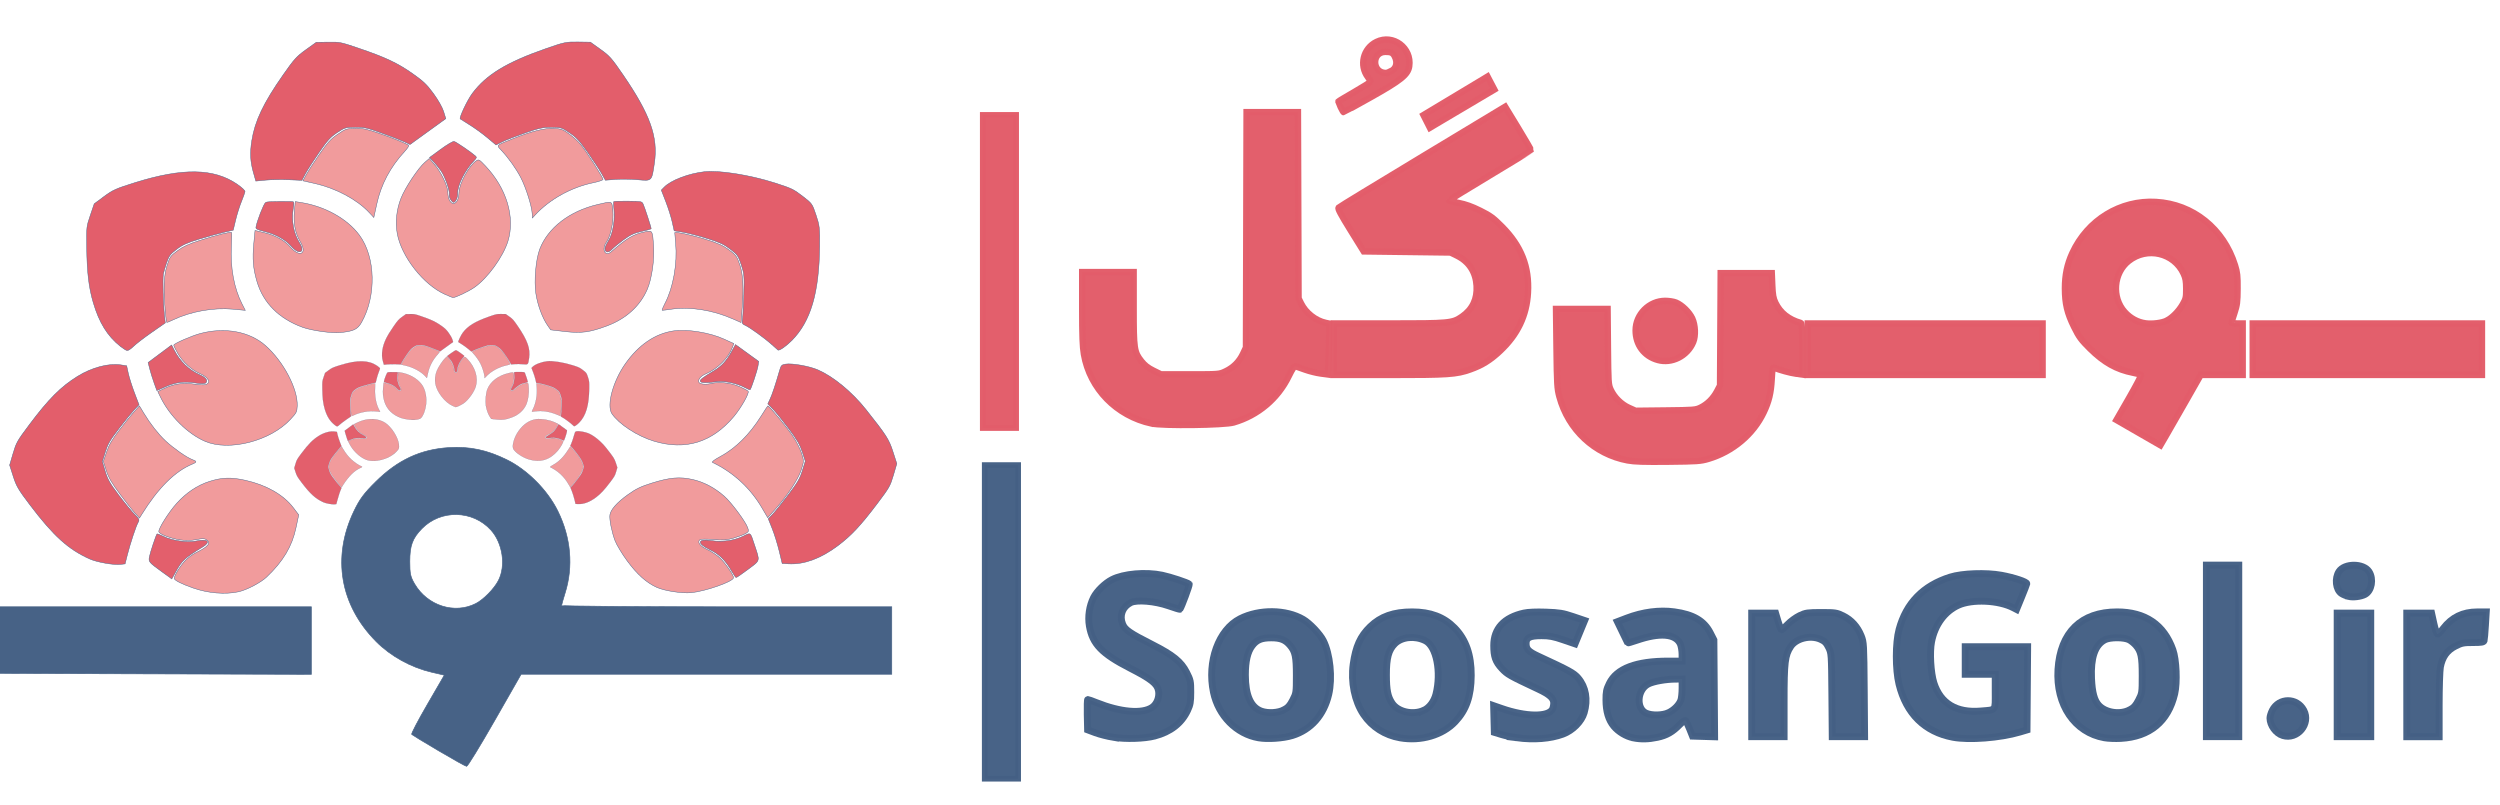 <?xml version="1.0" encoding="UTF-8" standalone="no"?>
<svg
   width="124.453mm"
   height="40.088mm"
   viewBox="0 0 124.453 40.088"
   version="1.1"
   id="svg1"
   sodipodi:docname="logo-__Black122derz.svg"
   inkscape:export-filename="logo-__Black1.png"
   inkscape:export-xdpi="96"
   inkscape:export-ydpi="96"
   inkscape:version="1.3 (0e150ed6c4, 2023-07-21)"
   xmlns:inkscape="http://www.inkscape.org/namespaces/inkscape"
   xmlns:sodipodi="http://sodipodi.sourceforge.net/DTD/sodipodi-0.dtd"
   xmlns="http://www.w3.org/2000/svg"
   xmlns:svg="http://www.w3.org/2000/svg">
  <sodipodi:namedview
     id="namedview1"
     pagecolor="#ffffff"
     bordercolor="#446084"
     borderopacity="0.25"
     inkscape:showpageshadow="2"
     inkscape:pageopacity="0.0"
     inkscape:pagecheckerboard="0"
     inkscape:deskcolor="#d1d1d1"
     inkscape:document-units="mm"
     inkscape:zoom="1.3535096"
     inkscape:cx="161.43218"
     inkscape:cy="83.117253"
     inkscape:window-width="1920"
     inkscape:window-height="1009"
     inkscape:window-x="-8"
     inkscape:window-y="-8"
     inkscape:window-maximized="1"
     inkscape:current-layer="layer1" />
  <defs
     id="defs1">
    <clipPath
       id="1">
      <path
         clip-rule="evenodd"
         d="M 0,288 V 0 h 288 v 288 z"
         id="path1" />
    </clipPath>
  </defs>
  <g
     id="layer1"
     transform="translate(-99.982,-100.461)">
    <g
       id="g144"
       transform="matrix(0.353,0.006,0.006,-0.353,86.745,152.186)">
      <g
         id="g143"
         transform="translate(-46.836,26.844)">
        <g
           clip-path="url(#1)"
           id="g142"
           transform="translate(7.085,-91.395)">
          <path
             style="opacity:0.99;fill:#e35d6a;fill-opacity:1;fill-rule:evenodd;stroke:#446084;stroke-width:0.063"
             d="m 184.387,164.943 c -1.005,0.885 -3.2,2.412 -3.835,2.67 -0.393,0.159 -0.441,0.273 -0.36,0.854 0.052,0.369 0.111,1.941 0.131,3.495 0.033,2.553 -0.009,2.954 -0.441,4.173 -0.443,1.25 -0.559,1.409 -1.579,2.16 -0.924,0.68 -1.452,0.914 -3.286,1.455 -1.201,0.354 -2.744,0.724 -3.428,0.823 l -1.243,0.178 -0.299,1.249 c -0.164,0.687 -0.594,1.971 -0.955,2.854 l -0.656,1.605 0.407,0.429 c 0.933,0.985 3.401,1.978 5.639,2.268 2.053,0.266 6.424,-0.355 9.928,-1.409 2.383,-0.718 2.667,-0.847 3.95,-1.802 1.379,-1.027 1.384,-1.033 1.95,-2.628 0.524,-1.478 0.568,-1.815 0.583,-4.463 0.036,-6.494 -1.077,-10.52 -3.659,-13.242 -0.776,-0.818 -1.737,-1.519 -1.957,-1.429 -0.026,0.011 -0.427,0.353 -0.889,0.76 z"
             id="path147" />
          <path
             style="opacity:0.99;fill:#e35d6a;fill-opacity:1;fill-rule:evenodd;stroke:#446084;stroke-width:0.063"
             d="m 159.939,188.718 c -0.324,0.549 -1.221,1.863 -1.994,2.921 -1.144,1.566 -1.62,2.062 -2.563,2.667 -1.148,0.738 -1.17,0.744 -2.553,0.742 -1.176,-0.001 -1.763,-0.136 -3.738,-0.859 -1.289,-0.472 -2.731,-1.061 -3.204,-1.31 l -0.861,-0.452 -1.255,1.016 c -0.69,0.559 -1.83,1.354 -2.533,1.768 -0.703,0.414 -1.298,0.776 -1.323,0.804 -0.161,0.19 0.969,2.676 1.641,3.612 1.929,2.683 4.759,4.473 10.293,6.509 2.559,0.941 2.847,1.006 4.488,1.007 l 1.754,0.002 1.438,-0.994 c 1.305,-0.902 1.607,-1.232 3.273,-3.58 3.886,-5.477 5.076,-8.653 4.604,-12.287 -0.342,-2.633 -0.279,-2.568 -2.331,-2.419 -0.951,0.069 -2.364,0.064 -3.138,-0.01 l -1.409,-0.136 z"
             id="path148" />
          <path
             style="opacity:0.99;fill:#e35d6a;fill-opacity:1;fill-rule:evenodd;stroke:#446084;stroke-width:0.063"
             d="m 110.872,188.006 c -0.45,1.492 -0.53,2.726 -0.29,4.439 0.39,2.782 1.558,5.344 4.262,9.349 1.538,2.278 1.848,2.632 3.148,3.601 l 1.443,1.075 1.683,0.052 c 1.656,0.051 1.724,0.038 4.273,-0.776 3.77,-1.205 5.56,-2.009 7.674,-3.444 1.578,-1.072 2.055,-1.511 3.022,-2.785 0.675,-0.89 1.282,-1.922 1.473,-2.505 l 0.325,-0.992 -2.491,-1.867 -2.491,-1.867 -0.792,0.358 c -0.436,0.197 -1.864,0.721 -3.175,1.164 -2.231,0.756 -2.473,0.805 -3.811,0.776 -1.346,-0.029 -1.494,-0.076 -2.544,-0.806 -0.933,-0.649 -1.344,-1.119 -2.519,-2.881 -0.772,-1.158 -1.61,-2.515 -1.861,-3.014 l -0.458,-0.908 -1.855,0.051 c -1.02,0.028 -2.482,-0.02 -3.247,-0.107 l -1.392,-0.159 z"
             id="path149" />
          <path
             style="opacity:0.99;fill:#e35d6a;fill-opacity:1;fill-rule:evenodd;stroke:#446084;stroke-width:0.063"
             d="m 92.524,163.154 c -1.832,1.417 -3.018,3.264 -3.901,6.075 -0.672,2.138 -0.954,4.224 -1.06,7.831 -0.083,2.845 -0.08,2.877 0.437,4.488 l 0.521,1.623 1.361,1.048 c 1.216,0.937 1.679,1.153 4.362,2.042 6.655,2.205 11.037,2.213 14.357,0.026 0.689,-0.454 1.172,-0.891 1.15,-1.043 -0.02,-0.143 -0.238,-0.781 -0.483,-1.417 -0.246,-0.636 -0.591,-1.806 -0.767,-2.6 l -0.32,-1.444 -1.297,-0.318 c -0.713,-0.175 -2.27,-0.63 -3.459,-1.011 -1.703,-0.545 -2.379,-0.866 -3.182,-1.507 -0.904,-0.722 -1.061,-0.941 -1.38,-1.933 -0.198,-0.615 -0.391,-1.333 -0.427,-1.595 -0.094,-0.672 0.057,-4.277 0.239,-5.689 l 0.152,-1.184 -1.898,-1.368 c -1.044,-0.753 -2.18,-1.658 -2.525,-2.012 -0.345,-0.354 -0.745,-0.628 -0.89,-0.608 -0.145,0.019 -0.59,0.288 -0.989,0.597 z"
             id="path150" />
          <path
             style="opacity:0.99;fill:#e35d6a;fill-opacity:1;fill-rule:evenodd;stroke:#446084;stroke-width:0.063"
             d="m 88.753,133.078 c -3.046,1.299 -5.164,3.147 -8.563,7.473 -1.669,2.124 -1.969,2.616 -2.436,3.997 l -0.533,1.574 0.454,1.647 c 0.427,1.546 0.561,1.795 2.204,4.068 2.684,3.714 4.371,5.465 6.723,6.978 1.978,1.273 4.368,1.946 6.065,1.708 l 0.816,-0.114 0.252,-1.072 c 0.138,-0.59 0.551,-1.818 0.916,-2.73 l 0.665,-1.658 -0.626,-0.683 c -0.344,-0.376 -1.298,-1.587 -2.119,-2.691 -1.273,-1.712 -1.551,-2.208 -1.89,-3.366 l -0.398,-1.358 0.429,-1.367 c 0.354,-1.129 0.699,-1.711 1.978,-3.343 0.852,-1.087 1.877,-2.289 2.279,-2.673 0.66,-0.63 0.708,-0.737 0.502,-1.112 -0.292,-0.531 -1.066,-3.008 -1.444,-4.625 l -0.293,-1.252 -0.665,-0.088 c -0.926,-0.123 -3.302,0.255 -4.313,0.686 z"
             id="path151" />
          <path
             style="opacity:0.99;fill:#e35d6a;fill-opacity:1;fill-rule:evenodd;stroke:#446084;stroke-width:0.063"
             d="m 185.924,135.846 c -0.247,0.955 -0.712,2.364 -1.033,3.132 l -0.584,1.396 0.629,0.686 c 0.346,0.377 1.313,1.622 2.15,2.767 1.283,1.756 1.581,2.289 1.91,3.417 l 0.389,1.337 -0.439,1.294 c -0.337,0.992 -0.797,1.754 -1.97,3.262 -0.842,1.082 -1.864,2.3 -2.271,2.705 l -0.74,0.737 0.314,0.7 c 0.291,0.651 0.74,2.08 1.262,4.025 0.197,0.733 0.275,0.819 0.843,0.922 0.888,0.161 3.349,-0.234 4.545,-0.729 2.21,-0.916 4.888,-3.048 6.886,-5.481 2.967,-3.615 3.308,-4.128 3.903,-5.867 l 0.578,-1.691 -0.451,-1.634 c -0.424,-1.538 -0.554,-1.775 -2.219,-4.057 -2.286,-3.133 -3.575,-4.559 -5.429,-6.004 -2.391,-1.864 -4.733,-2.772 -6.935,-2.688 l -0.889,0.034 z"
             id="path156" />
          <path
             style="opacity:0.99;fill:#e35d6a;fill-opacity:0.992;fill-rule:evenodd;stroke:#446084;stroke-width:0.063"
             d="m 179.3,132.859 c -0.917,1.543 -1.84,2.429 -3.142,3.013 -1.913,0.859 -1.811,1.571 0.184,1.291 1.503,-0.211 3.241,0.063 4.477,0.704 1.073,0.557 0.966,0.639 1.63,-1.265 0.801,-2.298 0.864,-2.054 -0.883,-3.409 -0.848,-0.658 -1.595,-1.189 -1.658,-1.18 -0.064,0.009 -0.337,0.389 -0.608,0.845 z"
             id="path157" />
          <path
             style="opacity:0.99;fill:#e35d6a;fill-opacity:0.992;fill-rule:evenodd;stroke:#446084;stroke-width:0.063"
             d="m 98.908,131.481 c -1.807,1.266 -1.875,1.343 -1.773,2.012 0.088,0.579 0.909,3.195 1.033,3.288 0.04,0.03 0.447,-0.121 0.904,-0.336 1.254,-0.589 3.415,-0.85 4.673,-0.564 1.566,0.357 2.065,-0.078 0.925,-0.804 -2.57,-1.638 -2.922,-1.975 -3.802,-3.637 l -0.514,-0.971 z"
             id="path161" />
          <path
             style="opacity:0.99;fill:#e35d6a;fill-opacity:0.992;fill-rule:evenodd;stroke:#446084;stroke-width:0.063"
             d="m 97.394,158.05 c -0.222,0.584 -0.514,1.469 -0.65,1.966 l -0.246,0.904 1.635,1.264 1.635,1.264 0.382,-0.717 c 0.832,-1.561 2.127,-2.772 3.642,-3.404 0.879,-0.367 1.235,-0.826 0.887,-1.144 -0.15,-0.137 -0.652,-0.147 -1.489,-0.029 -1.592,0.223 -2.78,0.046 -4.242,-0.632 l -1.151,-0.534 z"
             id="path162" />
          <path
             style="opacity:0.99;fill:#e35d6a;fill-opacity:0.992;fill-rule:evenodd;stroke:#446084;stroke-width:0.063"
             d="m 116.393,177.663 c -0.836,0.924 -2.188,1.641 -3.774,2.002 -1.057,0.24 -1.276,0.345 -1.242,0.594 0.12,0.855 1.051,3.362 1.301,3.501 0.246,0.137 0.818,0.17 3.556,0.203 0.489,0.006 0.492,-0.002 0.354,-0.999 -0.239,-1.731 0.113,-3.485 0.961,-4.787 0.905,-1.39 3.8e-4,-1.792 -1.156,-0.514 z"
             id="path163" />
          <path
             style="opacity:0.99;fill:#e35d6a;fill-opacity:0.992;fill-rule:evenodd;stroke:#446084;stroke-width:0.063"
             d="m 138.754,184.614 c -0.135,0.199 -0.224,0.513 -0.198,0.699 0.079,0.567 -0.648,2.542 -1.226,3.331 -0.301,0.41 -0.794,0.996 -1.096,1.301 l -0.55,0.556 1.559,1.183 c 0.857,0.65 1.69,1.164 1.85,1.142 0.255,-0.036 2.476,-1.494 3.076,-2.02 0.184,-0.161 0.15,-0.271 -0.202,-0.645 -1.264,-1.346 -2.289,-3.496 -2.234,-4.684 0.027,-0.591 -0.302,-1.283 -0.591,-1.243 -0.078,0.011 -0.252,0.183 -0.387,0.381 z"
             id="path164" />
          <path
             style="opacity:0.99;fill:#e35d6a;fill-opacity:0.992;fill-rule:evenodd;stroke:#446084;stroke-width:0.063"
             d="m 160.654,177.91 c -0.069,0.297 -0.003,0.469 0.578,1.526 0.484,0.881 0.756,2.839 0.578,4.16 -0.079,0.586 -0.1,1.098 -0.047,1.138 0.053,0.04 0.961,0.079 2.017,0.086 1.839,0.013 1.929,-0.002 2.116,-0.343 0.194,-0.355 1.227,-3.347 1.207,-3.493 -0.006,-0.042 -0.613,-0.221 -1.35,-0.397 -1.054,-0.252 -1.595,-0.516 -2.544,-1.243 -0.663,-0.508 -1.377,-1.117 -1.587,-1.355 -0.421,-0.476 -0.867,-0.513 -0.967,-0.079 z"
             id="path165" />
          <path
             style="opacity:0.99;fill:#e35d6a;fill-opacity:0.992;fill-rule:evenodd;stroke:#446084;stroke-width:0.063"
             d="m 174.397,159.6 c -0.092,0.208 0.321,0.537 1.924,1.534 1.034,0.643 1.724,1.419 2.407,2.711 l 0.537,1.014 1.658,-1.16 1.658,-1.16 -0.093,-0.665 c -0.086,-0.615 -0.914,-3.246 -1.055,-3.352 -0.034,-0.026 -0.378,0.114 -0.763,0.311 -1.167,0.595 -2.908,0.912 -4.049,0.738 -1.449,-0.221 -2.116,-0.212 -2.222,0.03 z"
             id="path166" />
          <path
             style="opacity:0.99;fill:#f19a9b;fill-opacity:1;fill-rule:evenodd;stroke:#446084;stroke-width:0.063"
             d="m 118.191,166.26 c -3.345,1.157 -5.586,3.322 -6.53,6.309 -0.582,1.842 -0.721,3.2 -0.55,5.383 l 0.144,1.841 1.286,-0.282 c 1.588,-0.348 2.943,-1.068 3.77,-2.005 0.806,-0.913 1.679,-1.114 1.778,-0.41 0.037,0.266 -0.149,0.787 -0.448,1.256 -0.698,1.092 -1.01,2.585 -0.885,4.236 l 0.104,1.372 0.799,-0.112 c 3.399,-0.477 6.592,-2.194 8.336,-4.483 2.323,-3.049 2.545,-8.499 0.499,-12.267 -0.545,-1.003 -1.092,-1.277 -2.988,-1.495 -1.198,-0.137 -4.027,0.213 -5.313,0.657 z"
             id="path167" />
          <path
             style="opacity:0.99;fill:#f19a9b;fill-opacity:1;fill-rule:evenodd;stroke:#446084;stroke-width:0.063"
             d="m 138.213,171.231 c -3.074,1.307 -6.246,5.199 -6.9,8.465 -0.317,1.585 -0.164,3.339 0.434,4.966 0.549,1.495 2.349,4.31 3.295,5.154 l 0.607,0.541 0.752,-0.832 c 0.931,-1.03 1.915,-2.998 1.946,-3.889 0.071,-2.068 1.564,-2.084 1.57,-0.017 0.004,1.269 1.351,3.842 2.375,4.537 0.332,0.225 0.416,0.179 1.287,-0.709 3.041,-3.101 4.335,-7.159 3.362,-10.543 -0.635,-2.207 -2.775,-5.272 -4.606,-6.595 -0.845,-0.611 -2.76,-1.556 -3.036,-1.499 -0.098,0.021 -0.586,0.21 -1.085,0.423 z"
             id="path168" />
          <path
             style="opacity:0.99;fill:#f19a9b;fill-opacity:1;fill-rule:evenodd;stroke:#446084;stroke-width:0.063"
             d="m 152.7,167.156 c -0.737,1.029 -1.419,2.801 -1.698,4.414 -0.305,1.759 -0.089,4.833 0.441,6.282 1.11,3.034 4.12,5.432 8.074,6.429 2.078,0.524 1.961,0.567 2.13,-0.774 0.181,-1.443 -0.207,-3.597 -0.809,-4.489 -0.719,-1.065 -0.169,-2.146 0.695,-1.368 2.196,1.975 3.075,2.516 4.672,2.878 1.087,0.246 1.079,0.259 1.278,-1.901 0.178,-1.937 -0.174,-4.703 -0.788,-6.191 -0.977,-2.367 -2.889,-4.173 -5.528,-5.223 -2.442,-0.972 -3.641,-1.158 -5.961,-0.925 l -2.028,0.204 z"
             id="path169" />
          <path
             style="opacity:0.99;fill:#f19a9b;fill-opacity:1;fill-rule:evenodd;stroke:#446084;stroke-width:0.063"
             d="m 168.012,151.045 c -2.357,0.666 -4.968,2.305 -5.998,3.764 -0.803,1.137 0.06,4.579 1.779,7.097 1.843,2.698 4.115,4.3 6.715,4.734 1.881,0.314 5.101,-0.152 7.11,-1.028 l 1.407,-0.614 -0.184,-0.531 c -0.515,-1.485 -2.029,-3.054 -3.655,-3.788 -0.747,-0.337 -1.16,-0.84 -0.996,-1.213 0.125,-0.283 0.976,-0.356 1.76,-0.151 1.111,0.291 2.733,0.14 3.979,-0.373 0.604,-0.248 1.159,-0.533 1.235,-0.633 0.191,-0.253 -0.972,-2.387 -1.965,-3.609 -3.005,-3.696 -6.733,-4.914 -11.186,-3.655 z"
             id="path170" />
          <path
             style="opacity:0.99;fill:#f19a9b;fill-opacity:1;fill-rule:evenodd;stroke:#446084;stroke-width:0.063"
             d="m 168.762,130.437 c -1.483,0.642 -2.805,1.782 -4.227,3.643 -0.759,0.994 -1.564,2.284 -1.795,2.875 -0.48,1.229 -0.856,2.989 -0.77,3.601 0.104,0.744 0.982,1.766 2.461,2.866 1.154,0.859 1.839,1.205 3.391,1.716 2.522,0.83 3.891,0.974 5.695,0.602 1.607,-0.332 3.15,-1.113 4.542,-2.298 1.006,-0.857 3.064,-3.532 3.37,-4.382 0.179,-0.497 0.162,-0.544 -0.294,-0.824 -0.266,-0.163 -1.021,-0.463 -1.677,-0.667 -0.956,-0.297 -1.52,-0.346 -2.844,-0.247 -0.908,0.068 -1.754,0.047 -1.879,-0.048 -0.437,-0.33 -9.5e-4,-0.914 1.023,-1.371 0.533,-0.237 1.312,-0.725 1.732,-1.083 0.777,-0.663 2.102,-2.506 2.053,-2.856 -0.075,-0.538 -3.953,-1.971 -5.934,-2.192 -1.287,-0.144 -3.764,0.196 -4.848,0.665 z"
             id="path171" />
          <path
             style="opacity:0.99;fill:#f19a9b;fill-opacity:1;fill-rule:evenodd;stroke:#446084;stroke-width:0.063"
             d="m 103.416,129.23 c -1.614,0.536 -2.649,1.028 -2.709,1.288 -0.075,0.325 0.777,1.782 1.504,2.57 0.354,0.384 1.011,0.888 1.461,1.12 1.762,0.909 2.141,1.382 1.491,1.857 -0.27,0.197 -0.561,0.199 -1.415,0.01 -0.689,-0.153 -1.506,-0.184 -2.275,-0.086 -1.364,0.173 -2.979,0.755 -3.059,1.102 -0.094,0.406 1.363,2.808 2.466,4.065 1.334,1.52 2.876,2.586 4.562,3.153 1.768,0.595 3.021,0.655 5.042,0.241 2.98,-0.611 5.426,-1.955 6.839,-3.758 l 0.775,-0.989 -0.349,-1.792 c -0.519,-2.67 -1.717,-4.766 -4.026,-7.046 -0.808,-0.798 -2.776,-1.875 -3.925,-2.148 -1.857,-0.441 -4.281,-0.284 -6.381,0.413 z"
             id="path175" />
          <path
             style="opacity:0.99;fill:#f19a9b;fill-opacity:1;fill-rule:evenodd;stroke:#446084;stroke-width:0.063"
             d="m 104.712,149.95 c -2.471,1.018 -5.058,3.498 -6.386,6.123 l -0.395,0.78 0.943,0.466 c 1.344,0.665 2.651,0.876 4.161,0.671 0.706,-0.096 1.448,-0.114 1.649,-0.04 0.779,0.286 0.358,1.035 -0.869,1.543 -1.166,0.483 -2.422,1.583 -3.126,2.739 -0.35,0.575 -0.626,1.118 -0.614,1.208 0.032,0.225 2.496,1.351 3.717,1.698 3.445,0.98 6.932,0.397 9.202,-1.538 2.587,-2.205 4.691,-6.045 4.631,-8.454 -0.021,-0.829 -0.085,-0.961 -0.915,-1.89 -2.781,-3.112 -8.586,-4.711 -11.999,-3.305 z"
             id="path176" />
          <path
             style="opacity:0.99;fill:#f19a9b;fill-opacity:1;fill-rule:evenodd;stroke:#446084;stroke-width:0.063"
             d="m 98.804,168.114 c -0.333,3.289 -0.296,5.101 0.134,6.523 0.377,1.248 0.451,1.356 1.445,2.123 0.779,0.601 1.602,0.995 3.206,1.533 2.378,0.798 4.264,1.297 4.37,1.156 0.038,-0.05 0.039,-0.908 0.002,-1.906 -0.113,-3.045 0.475,-5.96 1.642,-8.144 l 0.475,-0.889 -1.721,0.134 c -2.742,0.213 -5.97,-0.417 -8.441,-1.648 -0.442,-0.22 -0.839,-0.395 -0.882,-0.389 -0.043,0.006 -0.147,0.685 -0.23,1.508 z"
             id="path177" />
          <path
             style="opacity:0.99;fill:#f19a9b;fill-opacity:1;fill-rule:evenodd;stroke:#446084;stroke-width:0.063"
             d="m 127.27,182.635 c -1.729,1.783 -4.75,3.324 -7.703,3.929 l -1.677,0.343 0.441,0.851 c 0.243,0.468 1.052,1.772 1.799,2.897 1.133,1.707 1.552,2.185 2.531,2.887 1.1,0.789 1.256,0.844 2.482,0.878 1.163,0.032 1.538,-0.038 3.39,-0.639 1.773,-0.575 3.315,-1.162 4.142,-1.576 0.134,-0.067 -0.051,-0.389 -0.543,-0.944 -1.966,-2.215 -3.217,-4.676 -3.769,-7.415 l -0.39,-1.935 z"
             id="path178" />
          <path
             style="opacity:0.99;fill:#f19a9b;fill-opacity:1;fill-rule:evenodd;stroke:#446084;stroke-width:0.063"
             d="m 150.288,182.85 c -0.073,1.062 -0.955,3.683 -1.701,5.053 -0.699,1.283 -1.806,2.773 -2.866,3.856 -0.64,0.654 -0.716,0.581 1.662,1.584 2.587,1.091 4.493,1.605 5.76,1.552 1.07,-0.044 1.246,-0.105 2.18,-0.753 0.559,-0.388 1.302,-1.045 1.651,-1.46 0.874,-1.039 3.25,-4.63 3.216,-4.86 -0.015,-0.103 -0.63,-0.322 -1.365,-0.487 -3.112,-0.698 -6.157,-2.463 -8.149,-4.725 l -0.344,-0.391 z"
             id="path179" />
          <path
             style="opacity:0.99;fill:#f19a9b;fill-opacity:1;fill-rule:evenodd;stroke:#446084;stroke-width:0.063"
             d="m 169.202,170.448 c 1.143,2.246 1.701,5.704 1.382,8.566 -0.087,0.784 -0.155,1.453 -0.151,1.486 0.025,0.175 2.65,-0.359 4.503,-0.916 1.678,-0.505 2.354,-0.801 3.202,-1.403 0.987,-0.701 1.113,-0.869 1.546,-2.064 0.497,-1.372 0.615,-3.302 0.406,-6.641 l -0.094,-1.497 -1.249,0.524 c -2.804,1.176 -6.017,1.62 -8.607,1.191 -0.638,-0.106 -1.215,-0.186 -1.283,-0.178 -0.067,0.008 0.088,0.428 0.344,0.932 z"
             id="path180" />
          <path
             style="opacity:0.99;fill:#f19a9b;fill-opacity:1;fill-rule:evenodd;stroke:#446084;stroke-width:0.063"
             d="m 183.396,141.888 c -1.687,2.778 -4.154,4.969 -7.098,6.304 -0.137,0.062 0.295,0.399 1.057,0.824 2.171,1.211 4.106,3.19 5.708,5.839 0.456,0.754 0.859,1.398 0.896,1.431 0.119,0.106 2.657,-2.841 3.589,-4.167 0.498,-0.709 1.077,-1.791 1.286,-2.405 0.373,-1.095 0.373,-1.141 0.004,-2.362 -0.407,-1.348 -1.93,-3.722 -3.684,-5.745 l -0.933,-1.076 z"
             id="path181" />
          <path
             style="opacity:0.99;fill:#f19a9b;fill-opacity:1;fill-rule:evenodd;stroke:#446084;stroke-width:0.063"
             d="m 95.033,139.623 c -0.341,0.357 -1.323,1.561 -2.183,2.675 -1.185,1.536 -1.667,2.334 -1.994,3.298 l -0.432,1.272 0.433,1.335 c 0.338,1.043 0.727,1.735 1.78,3.164 0.741,1.006 1.66,2.188 2.043,2.626 l 0.696,0.796 0.65,-1.036 c 0.931,-1.482 2.045,-2.856 3.097,-3.818 1.1,-1.005 3.057,-2.328 3.831,-2.589 0.685,-0.231 0.686,-0.358 0.006,-0.648 -2.384,-1.017 -4.76,-3.459 -6.979,-7.176 l -0.327,-0.548 z"
             id="path186" />
          <path
             style="opacity:0.99;fill:#e35d6a;fill-opacity:0.992;fill-rule:evenodd;stroke:#446084;stroke-width:0.023"
             d="m 156.377,153.239 c -0.366,0.322 -1.165,0.878 -1.396,0.972 -0.143,0.058 -0.161,0.1 -0.131,0.311 0.019,0.134 0.04,0.707 0.048,1.272 0.012,0.93 -0.003,1.075 -0.161,1.519 -0.161,0.455 -0.203,0.513 -0.575,0.786 -0.337,0.248 -0.529,0.333 -1.196,0.53 -0.437,0.129 -0.999,0.264 -1.248,0.299 l -0.453,0.065 -0.109,0.455 c -0.06,0.25 -0.216,0.718 -0.348,1.039 l -0.239,0.584 0.148,0.156 c 0.34,0.359 1.238,0.72 2.053,0.826 0.748,0.097 2.339,-0.129 3.615,-0.513 0.868,-0.261 0.971,-0.308 1.438,-0.656 0.502,-0.374 0.504,-0.376 0.71,-0.957 0.191,-0.538 0.207,-0.661 0.212,-1.625 0.013,-2.364 -0.392,-3.83 -1.332,-4.821 -0.282,-0.298 -0.632,-0.553 -0.712,-0.52 -0.01,0.003 -0.155,0.128 -0.324,0.277 z"
             id="path147-0" />
          <path
             style="opacity:0.99;fill:#e35d6a;fill-opacity:0.992;fill-rule:evenodd;stroke:#446084;stroke-width:0.023"
             d="m 147.477,161.894 c -0.118,0.2 -0.444,0.678 -0.726,1.063 -0.416,0.57 -0.59,0.751 -0.933,0.971 -0.418,0.269 -0.426,0.271 -0.929,0.27 -0.428,-4.4e-4 -0.642,-0.05 -1.361,-0.313 -0.469,-0.172 -0.994,-0.386 -1.167,-0.477 l -0.313,-0.165 -0.457,0.37 c -0.251,0.203 -0.666,0.493 -0.922,0.644 -0.256,0.151 -0.473,0.282 -0.482,0.293 -0.059,0.069 0.353,0.974 0.597,1.315 0.702,0.977 1.733,1.629 3.747,2.37 0.932,0.343 1.037,0.366 1.634,0.367 l 0.638,5.5e-4 0.524,-0.362 c 0.475,-0.328 0.585,-0.449 1.192,-1.303 1.415,-1.994 1.848,-3.15 1.676,-4.473 -0.124,-0.959 -0.102,-0.935 -0.849,-0.881 -0.346,0.025 -0.861,0.023 -1.143,-0.004 l -0.513,-0.05 z"
             id="path148-0" />
          <path
             style="opacity:0.99;fill:#e35d6a;fill-opacity:0.992;fill-rule:evenodd;stroke:#446084;stroke-width:0.023"
             d="m 129.613,161.635 c -0.164,0.543 -0.193,0.992 -0.106,1.616 0.142,1.013 0.567,1.946 1.552,3.404 0.56,0.829 0.673,0.958 1.146,1.311 l 0.525,0.391 0.613,0.019 c 0.603,0.018 0.627,0.014 1.556,-0.283 1.372,-0.439 2.024,-0.731 2.794,-1.254 0.575,-0.39 0.748,-0.55 1.1,-1.014 0.246,-0.324 0.467,-0.7 0.536,-0.912 l 0.118,-0.361 -0.907,-0.68 -0.907,-0.68 -0.288,0.13 c -0.159,0.072 -0.679,0.262 -1.156,0.424 -0.812,0.275 -0.9,0.293 -1.387,0.282 -0.49,-0.011 -0.544,-0.028 -0.926,-0.294 -0.34,-0.236 -0.489,-0.407 -0.917,-1.049 -0.281,-0.422 -0.586,-0.915 -0.678,-1.097 l -0.167,-0.331 -0.675,0.019 c -0.371,0.01 -0.903,-0.007 -1.182,-0.039 l -0.507,-0.058 z"
             id="path149-2" />
          <path
             style="opacity:0.99;fill:#e35d6a;fill-opacity:0.992;fill-rule:evenodd;stroke:#446084;stroke-width:0.023"
             d="m 122.933,152.587 c -0.667,0.516 -1.099,1.188 -1.42,2.212 -0.245,0.778 -0.347,1.538 -0.386,2.851 -0.03,1.036 -0.029,1.047 0.159,1.634 l 0.19,0.591 0.495,0.381 c 0.443,0.341 0.611,0.42 1.588,0.743 2.423,0.803 4.018,0.806 5.227,0.009 0.251,-0.165 0.427,-0.325 0.419,-0.38 -0.007,-0.052 -0.086,-0.284 -0.176,-0.516 -0.089,-0.231 -0.215,-0.657 -0.279,-0.947 l -0.117,-0.526 -0.472,-0.116 c -0.26,-0.064 -0.826,-0.229 -1.259,-0.368 -0.62,-0.199 -0.866,-0.315 -1.159,-0.549 -0.329,-0.263 -0.386,-0.343 -0.503,-0.704 -0.072,-0.224 -0.142,-0.485 -0.156,-0.581 -0.034,-0.245 0.021,-1.557 0.087,-2.071 l 0.056,-0.431 -0.691,-0.498 c -0.38,-0.274 -0.794,-0.604 -0.919,-0.732 -0.126,-0.129 -0.271,-0.229 -0.324,-0.222 -0.053,0.007 -0.215,0.105 -0.36,0.217 z"
             id="path150-3" />
          <path
             style="opacity:0.99;fill:#e35d6a;fill-opacity:0.992;fill-rule:evenodd;stroke:#446084;stroke-width:0.023"
             d="m 121.56,141.638 c -1.109,0.473 -1.88,1.146 -3.118,2.721 -0.608,0.773 -0.717,0.952 -0.887,1.455 l -0.194,0.573 0.165,0.6 c 0.155,0.563 0.204,0.654 0.802,1.481 0.977,1.352 1.591,1.99 2.447,2.54 0.72,0.463 1.59,0.708 2.208,0.622 l 0.297,-0.042 0.092,-0.39 c 0.05,-0.215 0.201,-0.662 0.334,-0.994 l 0.242,-0.603 -0.228,-0.249 c -0.125,-0.137 -0.472,-0.578 -0.771,-0.98 -0.463,-0.623 -0.565,-0.804 -0.688,-1.225 l -0.145,-0.495 0.156,-0.498 c 0.129,-0.411 0.254,-0.623 0.72,-1.217 0.31,-0.396 0.683,-0.833 0.83,-0.973 0.24,-0.229 0.258,-0.268 0.183,-0.405 -0.106,-0.193 -0.388,-1.095 -0.526,-1.684 l -0.107,-0.456 -0.242,-0.032 c -0.337,-0.045 -1.202,0.093 -1.57,0.25 z"
             id="path151-6" />
          <path
             style="opacity:0.99;fill:#e35d6a;fill-opacity:0.992;fill-rule:evenodd;stroke:#446084;stroke-width:0.023"
             d="m 156.937,142.646 c -0.09,0.348 -0.259,0.861 -0.376,1.14 l -0.212,0.508 0.229,0.25 c 0.126,0.137 0.478,0.591 0.783,1.007 0.467,0.639 0.576,0.833 0.695,1.244 l 0.142,0.487 -0.16,0.471 c -0.123,0.361 -0.29,0.638 -0.717,1.188 -0.307,0.394 -0.679,0.837 -0.827,0.985 l -0.269,0.268 0.114,0.255 c 0.106,0.237 0.269,0.757 0.459,1.465 0.072,0.267 0.1,0.298 0.307,0.336 0.323,0.059 1.219,-0.085 1.655,-0.265 0.805,-0.333 1.78,-1.11 2.507,-1.996 1.08,-1.316 1.204,-1.503 1.421,-2.136 l 0.21,-0.616 -0.164,-0.595 c -0.155,-0.56 -0.202,-0.646 -0.808,-1.477 -0.832,-1.14 -1.302,-1.66 -1.976,-2.186 -0.87,-0.679 -1.723,-1.009 -2.525,-0.978 l -0.324,0.012 z"
             id="path156-2" />
          <path
             style="opacity:0.99;fill:#e35d6a;fill-opacity:0.992;fill-rule:evenodd;stroke:#446084;stroke-width:0.023"
             d="m 124.706,150.729 c -0.081,0.213 -0.187,0.535 -0.236,0.716 l -0.089,0.329 0.595,0.46 0.595,0.46 0.139,-0.261 c 0.303,-0.568 0.775,-1.009 1.326,-1.239 0.32,-0.134 0.45,-0.301 0.323,-0.416 -0.055,-0.05 -0.237,-0.053 -0.542,-0.011 -0.58,0.081 -1.012,0.017 -1.544,-0.23 l -0.419,-0.194 z"
             id="path162-3" />
          <path
             style="opacity:0.99;fill:#e35d6a;fill-opacity:0.984;fill-rule:evenodd;stroke:#446084;stroke-width:0.023"
             d="m 131.623,157.87 c -0.304,0.336 -0.797,0.597 -1.374,0.729 -0.385,0.087 -0.465,0.126 -0.452,0.216 0.044,0.311 0.383,1.224 0.474,1.274 0.09,0.05 0.298,0.062 1.295,0.074 0.178,0.002 0.179,-7.6e-4 0.129,-0.364 -0.087,-0.63 0.041,-1.269 0.35,-1.743 0.33,-0.506 9e-5,-0.652 -0.421,-0.187 z"
             id="path163-6" />
          <path
             style="opacity:0.99;fill:#e35d6a;fill-opacity:0.992;fill-rule:evenodd;stroke:#446084;stroke-width:0.023"
             d="m 139.764,160.4 c -0.049,0.072 -0.082,0.187 -0.072,0.254 0.029,0.206 -0.236,0.925 -0.446,1.213 -0.109,0.149 -0.289,0.362 -0.399,0.474 l -0.2,0.202 0.568,0.431 c 0.312,0.237 0.615,0.424 0.673,0.416 0.093,-0.013 0.901,-0.544 1.12,-0.735 0.067,-0.059 0.054,-0.099 -0.073,-0.235 -0.46,-0.49 -0.833,-1.273 -0.813,-1.705 0.01,-0.215 -0.11,-0.467 -0.215,-0.452 -0.028,0.004 -0.092,0.067 -0.141,0.139 z"
             id="path164-6" />
          <path
             style="opacity:0.99;fill:#e35d6a;fill-opacity:0.992;fill-rule:evenodd;stroke:#446084;stroke-width:0.023"
             d="m 147.737,157.959 c -0.025,0.108 -0.001,0.171 0.21,0.556 0.176,0.321 0.275,1.033 0.21,1.514 -0.029,0.213 -0.037,0.4 -0.017,0.414 0.019,0.015 0.35,0.029 0.734,0.032 0.67,0.005 0.702,-5.4e-4 0.77,-0.125 0.071,-0.129 0.447,-1.218 0.439,-1.272 -0.002,-0.015 -0.223,-0.081 -0.491,-0.145 -0.384,-0.092 -0.581,-0.188 -0.926,-0.452 -0.241,-0.185 -0.501,-0.407 -0.578,-0.493 -0.153,-0.173 -0.316,-0.187 -0.352,-0.029 z"
             id="path165-4" />
          <path
             style="opacity:0.99;fill:#e35d6a;fill-opacity:0.992;fill-rule:evenodd;stroke:#446084;stroke-width:0.023"
             d="m 152.74,151.293 c -0.033,0.076 0.117,0.195 0.7,0.558 0.377,0.234 0.628,0.517 0.876,0.987 l 0.195,0.369 0.603,-0.422 0.603,-0.422 -0.034,-0.242 c -0.031,-0.224 -0.333,-1.182 -0.384,-1.22 -0.012,-0.009 -0.137,0.042 -0.278,0.113 -0.425,0.216 -1.059,0.332 -1.474,0.269 -0.528,-0.08 -0.77,-0.077 -0.809,0.011 z"
             id="path166-1" />
          <path
             style="opacity:0.99;fill:#f19a9b;fill-opacity:0.992;fill-rule:evenodd;stroke:#446084;stroke-width:0.023"
             d="m 132.278,153.718 c -1.218,0.421 -2.034,1.209 -2.377,2.297 -0.212,0.671 -0.263,1.165 -0.2,1.96 l 0.052,0.67 0.468,-0.103 c 0.578,-0.127 1.071,-0.389 1.372,-0.73 0.294,-0.332 0.611,-0.406 0.647,-0.149 0.014,0.097 -0.054,0.287 -0.163,0.457 -0.254,0.398 -0.368,0.941 -0.322,1.542 l 0.038,0.499 0.291,-0.041 c 1.237,-0.174 2.4,-0.799 3.035,-1.632 0.846,-1.11 0.927,-3.094 0.182,-4.466 -0.198,-0.365 -0.398,-0.465 -1.088,-0.544 -0.436,-0.05 -1.466,0.077 -1.934,0.239 z"
             id="path167-6" />
          <path
             style="opacity:0.99;fill:#f19a9b;fill-opacity:0.992;fill-rule:evenodd;stroke:#446084;stroke-width:0.023"
             d="m 139.567,155.528 c -1.119,0.476 -2.274,1.893 -2.512,3.082 -0.115,0.577 -0.06,1.216 0.158,1.808 0.2,0.544 0.855,1.569 1.2,1.876 l 0.221,0.197 0.274,-0.303 c 0.339,-0.375 0.697,-1.091 0.708,-1.416 0.026,-0.753 0.569,-0.759 0.572,-0.006 0.001,0.462 0.492,1.399 0.865,1.652 0.121,0.082 0.151,0.065 0.468,-0.258 1.107,-1.129 1.578,-2.606 1.224,-3.838 -0.231,-0.803 -1.01,-1.92 -1.677,-2.401 -0.308,-0.222 -1.005,-0.567 -1.105,-0.546 -0.036,0.007 -0.213,0.077 -0.395,0.154 z"
             id="path168-2" />
          <path
             style="opacity:0.99;fill:#f19a9b;fill-opacity:0.992;fill-rule:evenodd;stroke:#446084;stroke-width:0.023"
             d="m 144.841,154.044 c -0.268,0.375 -0.517,1.02 -0.618,1.607 -0.111,0.64 -0.032,1.76 0.161,2.287 0.404,1.105 1.5,1.978 2.939,2.341 0.756,0.191 0.714,0.206 0.775,-0.282 0.066,-0.526 -0.075,-1.31 -0.295,-1.634 -0.262,-0.388 -0.062,-0.781 0.253,-0.498 0.799,0.719 1.119,0.916 1.701,1.048 0.396,0.09 0.393,0.094 0.465,-0.692 0.065,-0.705 -0.063,-1.712 -0.287,-2.254 -0.356,-0.862 -1.052,-1.519 -2.013,-1.902 -0.889,-0.354 -1.325,-0.421 -2.17,-0.337 l -0.738,0.074 z"
             id="path169-2" />
          <path
             style="opacity:0.99;fill:#f19a9b;fill-opacity:0.992;fill-rule:evenodd;stroke:#446084;stroke-width:0.023"
             d="m 150.416,148.179 c -0.858,0.243 -1.809,0.839 -2.184,1.37 -0.292,0.414 0.022,1.667 0.648,2.584 0.671,0.982 1.498,1.566 2.445,1.723 0.685,0.114 1.857,-0.055 2.588,-0.374 l 0.512,-0.224 -0.067,-0.193 c -0.188,-0.541 -0.739,-1.112 -1.331,-1.379 -0.272,-0.123 -0.422,-0.306 -0.363,-0.442 0.045,-0.103 0.355,-0.13 0.641,-0.055 0.405,0.106 0.995,0.051 1.449,-0.136 0.22,-0.09 0.422,-0.194 0.45,-0.231 0.069,-0.092 -0.354,-0.869 -0.715,-1.314 -1.094,-1.345 -2.451,-1.789 -4.072,-1.331 z"
             id="path170-6" />
          <path
             style="opacity:0.99;fill:#f19a9b;fill-opacity:0.992;fill-rule:evenodd;stroke:#446084;stroke-width:0.023"
             d="m 127.371,147.78 c -0.9,0.371 -1.841,1.274 -2.325,2.229 l -0.144,0.284 0.343,0.17 c 0.489,0.242 0.965,0.319 1.515,0.244 0.257,-0.035 0.527,-0.042 0.6,-0.015 0.284,0.104 0.13,0.377 -0.316,0.562 -0.424,0.176 -0.882,0.576 -1.138,0.997 -0.127,0.209 -0.228,0.407 -0.223,0.44 0.011,0.082 0.909,0.492 1.353,0.618 1.254,0.357 2.524,0.145 3.35,-0.56 0.942,-0.803 1.708,-2.201 1.686,-3.078 -0.008,-0.302 -0.031,-0.35 -0.333,-0.688 -1.013,-1.133 -3.126,-1.715 -4.368,-1.203 z"
             id="path176-1" />
          <path
             style="opacity:0.99;fill:#f19a9b;fill-opacity:0.992;fill-rule:evenodd;stroke:#446084;stroke-width:0.023"
             d="m 125.219,154.393 c -0.121,1.197 -0.108,1.857 0.049,2.375 0.137,0.454 0.164,0.494 0.526,0.773 0.284,0.219 0.583,0.362 1.167,0.558 0.866,0.291 1.552,0.472 1.591,0.421 0.014,-0.018 0.014,-0.331 6.4e-4,-0.694 -0.041,-1.108 0.173,-2.17 0.598,-2.965 l 0.173,-0.324 -0.626,0.049 c -0.998,0.078 -2.173,-0.152 -3.073,-0.6 -0.161,-0.08 -0.305,-0.144 -0.321,-0.142 -0.016,0.002 -0.053,0.249 -0.084,0.549 z"
             id="path177-7" />
          <path
             style="opacity:0.99;fill:#f19a9b;fill-opacity:0.992;fill-rule:evenodd;stroke:#446084;stroke-width:0.023"
             d="m 135.583,159.68 c -0.629,0.649 -1.729,1.21 -2.804,1.43 l -0.611,0.125 0.161,0.31 c 0.088,0.17 0.383,0.645 0.655,1.055 0.412,0.621 0.565,0.795 0.922,1.051 0.4,0.287 0.457,0.307 0.903,0.32 0.423,0.012 0.56,-0.014 1.234,-0.233 0.645,-0.209 1.207,-0.423 1.508,-0.574 0.049,-0.024 -0.019,-0.142 -0.198,-0.344 -0.716,-0.806 -1.171,-1.702 -1.372,-2.7 l -0.142,-0.704 z"
             id="path178-5" />
          <path
             style="opacity:0.99;fill:#f19a9b;fill-opacity:0.992;fill-rule:evenodd;stroke:#446084;stroke-width:0.023"
             d="m 143.963,159.758 c -0.026,0.387 -0.348,1.341 -0.619,1.839 -0.254,0.467 -0.658,1.01 -1.043,1.404 -0.233,0.238 -0.261,0.212 0.605,0.577 0.942,0.397 1.636,0.584 2.097,0.565 0.39,-0.016 0.454,-0.038 0.794,-0.274 0.203,-0.141 0.474,-0.38 0.601,-0.531 0.318,-0.378 1.183,-1.686 1.171,-1.769 -0.006,-0.037 -0.229,-0.117 -0.497,-0.177 -1.133,-0.254 -2.242,-0.897 -2.967,-1.72 l -0.125,-0.142 z"
             id="path179-2" />
          <path
             style="opacity:0.99;fill:#f19a9b;fill-opacity:0.992;fill-rule:evenodd;stroke:#446084;stroke-width:0.023"
             d="m 150.849,155.243 c 0.416,0.818 0.619,2.077 0.503,3.118 -0.032,0.286 -0.057,0.529 -0.055,0.541 0.009,0.064 0.965,-0.13 1.639,-0.334 0.611,-0.184 0.857,-0.292 1.166,-0.511 0.359,-0.255 0.405,-0.316 0.563,-0.752 0.181,-0.5 0.224,-1.202 0.148,-2.418 l -0.034,-0.545 -0.455,0.191 c -1.021,0.428 -2.191,0.59 -3.133,0.433 -0.232,-0.038 -0.442,-0.068 -0.467,-0.065 -0.025,0.003 0.032,0.156 0.125,0.339 z"
             id="path180-0" />
          <path
             style="opacity:0.99;fill:#f19a9b;fill-opacity:0.992;fill-rule:evenodd;stroke:#446084;stroke-width:0.023"
             d="m 156.017,144.845 c -0.614,1.011 -1.512,1.809 -2.584,2.295 -0.05,0.023 0.107,0.145 0.385,0.3 0.79,0.441 1.495,1.161 2.078,2.126 0.166,0.275 0.313,0.509 0.326,0.521 0.043,0.039 0.967,-1.034 1.307,-1.517 0.181,-0.258 0.392,-0.652 0.468,-0.876 0.136,-0.399 0.136,-0.416 0.002,-0.86 -0.148,-0.491 -0.702,-1.355 -1.341,-2.092 l -0.34,-0.392 z"
             id="path181-7" />
          <path
             style="opacity:0.99;fill:#f19a9b;fill-opacity:0.992;fill-rule:evenodd;stroke:#446084;stroke-width:0.023"
             d="m 123.847,144.021 c -0.124,0.13 -0.482,0.568 -0.795,0.974 -0.431,0.559 -0.607,0.85 -0.726,1.201 l -0.157,0.463 0.158,0.486 c 0.123,0.38 0.265,0.632 0.648,1.152 0.27,0.366 0.604,0.796 0.744,0.956 l 0.253,0.29 0.237,-0.377 c 0.339,-0.54 0.744,-1.04 1.128,-1.39 0.4,-0.366 1.113,-0.848 1.395,-0.942 0.249,-0.084 0.25,-0.131 0.002,-0.236 -0.868,-0.37 -1.733,-1.259 -2.541,-2.613 l -0.119,-0.2 z"
             id="path186-3" />
        </g>
      </g>
    </g>
    <path
       style="opacity:0.99;fill:#446084;fill-opacity:0.992;fill-rule:evenodd;stroke:#446084;stroke-width:0.031"
       d="m 121.825,137.84 c -0.714,-0.421 -1.322,-0.79 -1.351,-0.82 -0.029,-0.03 0.325,-0.706 0.787,-1.502 l 0.839,-1.447 -0.623,-0.144 c -1.027,-0.237 -2.047,-0.8 -2.768,-1.527 -1.804,-1.82 -2.209,-4.198 -1.107,-6.495 0.287,-0.598 0.498,-0.883 1.083,-1.461 1.099,-1.087 2.226,-1.612 3.65,-1.702 1.024,-0.065 1.899,0.121 2.89,0.612 1.019,0.506 2.014,1.509 2.527,2.548 0.651,1.321 0.779,2.754 0.363,4.08 -0.096,0.305 -0.174,0.584 -0.175,0.62 -5.3e-4,0.036 3.697,0.066 8.217,0.066 h 8.218 v 1.679 1.679 H 135.15 125.925 l -1.312,2.296 c -0.722,1.263 -1.352,2.293 -1.401,2.29 -0.049,-0.003 -0.673,-0.351 -1.387,-0.772 z m 1.841,-7.333 c 0.383,-0.195 0.915,-0.736 1.126,-1.146 0.381,-0.737 0.216,-1.862 -0.369,-2.511 -0.904,-1.003 -2.5,-1.036 -3.439,-0.072 -0.468,0.481 -0.601,0.843 -0.601,1.636 0,0.612 0.033,0.762 0.243,1.12 0.636,1.081 1.982,1.512 3.039,0.973 z"
       id="path66" />
    <path
       style="opacity:0.99;fill:#446084;fill-opacity:0.992;fill-rule:evenodd;stroke:#446084;stroke-width:0.031"
       d="m 88.572,139.708 c -2.108,-0.28 -4.094,-2.033 -4.694,-4.144 -0.119,-0.419 -0.156,-1.048 -0.188,-3.195 l -0.04,-2.673 h 1.683 1.683 l 0.027,2.541 c 0.031,2.878 0.041,2.924 0.782,3.593 0.617,0.557 0.739,0.582 2.911,0.582 1.806,0 1.977,-0.014 2.35,-0.189 0.485,-0.228 0.861,-0.589 1.124,-1.08 0.191,-0.358 0.196,-0.442 0.221,-4.055 l 0.026,-3.689 h 1.675 1.675 l 5.29e-4,0.641 c 5.29e-4,0.798 0.103,1.175 0.466,1.713 0.196,0.291 0.433,0.5 0.759,0.669 l 0.474,0.246 h 7.987 7.987 v 1.682 1.682 l -8.24,-0.025 -8.24,-0.025 -0.522,-0.199 c -0.287,-0.109 -0.555,-0.199 -0.596,-0.199 -0.041,0 -0.075,0.229 -0.076,0.508 -0.005,1.594 -0.821,3.301 -2.082,4.352 -0.59,0.491 -1.716,1.036 -2.468,1.194 -0.445,0.093 -1.151,0.126 -2.518,0.118 -1.045,-0.006 -2.019,-0.028 -2.165,-0.047 z"
       id="path67" />
    <path
       style="opacity:0.99;fill:#446084;fill-opacity:0.992;fill-rule:evenodd;stroke:#446084;stroke-width:0.031"
       d="m 89.081,133.024 c -1.284,-0.466 -1.688,-2.189 -0.745,-3.182 0.9,-0.948 2.364,-0.797 3.052,0.316 0.471,0.762 0.398,1.644 -0.19,2.296 -0.561,0.622 -1.371,0.841 -2.117,0.57 z"
       id="path68" />
    <path
       style="opacity:0.99;fill:#e35d6a;fill-opacity:0.992;fill-rule:evenodd;stroke:#e35d6a;stroke-width:0.32;stroke-opacity:0.992"
       d="m 157.306,121.545 c -1.748,-0.383 -3.066,-1.735 -3.365,-3.45 -0.065,-0.37 -0.085,-0.923 -0.085,-2.29 v -1.801 h 1.28 1.28 v 1.799 c 0,2.037 0.021,2.181 0.388,2.645 0.157,0.199 0.325,0.33 0.596,0.463 l 0.377,0.186 h 1.448 c 1.446,0 1.449,-2.1e-4 1.759,-0.146 0.395,-0.185 0.694,-0.484 0.879,-0.879 l 0.146,-0.311 0.015,-5.858 0.015,-5.858 h 1.278 1.278 l 0.015,4.633 0.015,4.633 0.127,0.258 c 0.231,0.468 0.723,0.856 1.223,0.964 l 0.181,0.039 v 0.432 c 0,0.238 -0.016,0.807 -0.036,1.265 l -0.036,0.833 -0.367,-0.049 c -0.202,-0.027 -0.543,-0.112 -0.757,-0.188 -0.214,-0.077 -0.43,-0.152 -0.479,-0.168 -0.068,-0.021 -0.151,0.098 -0.344,0.491 -0.55,1.125 -1.532,1.95 -2.741,2.304 -0.46,0.135 -3.532,0.173 -4.088,0.051 z"
       id="path49" />
    <path
       style="opacity:0.99;fill:#e35d6a;fill-opacity:0.992;fill-rule:evenodd;stroke:#e35d6a;stroke-width:0.32;stroke-opacity:0.992"
       d="m 166.378,117.845 v -1.28 h 2.743 c 3.025,0 3.163,-0.013 3.637,-0.339 0.525,-0.361 0.772,-0.879 0.732,-1.538 -0.041,-0.688 -0.38,-1.206 -0.981,-1.502 l -0.315,-0.155 -2.162,-0.028 -2.162,-0.028 -0.656,-1.057 c -0.491,-0.791 -0.64,-1.074 -0.593,-1.121 0.035,-0.035 1.914,-1.18 4.176,-2.544 l 4.113,-2.48 0.651,1.069 c 0.358,0.588 0.644,1.082 0.636,1.099 -0.009,0.017 -0.931,0.58 -2.049,1.252 -1.118,0.672 -2.034,1.235 -2.035,1.25 -9e-4,0.015 0.217,0.07 0.485,0.122 0.344,0.067 0.658,0.179 1.069,0.384 0.504,0.25 0.649,0.357 1.085,0.796 0.961,0.967 1.366,1.998 1.293,3.29 -0.064,1.136 -0.513,2.075 -1.384,2.894 -0.49,0.461 -0.899,0.715 -1.49,0.924 -0.697,0.247 -1.083,0.273 -4.041,0.273 h -2.751 z"
       id="path50" />
    <path
       style="opacity:0.99;fill:#e35d6a;fill-opacity:0.992;fill-rule:evenodd;stroke:#e35d6a;stroke-width:0.32;stroke-opacity:0.992"
       d="m 166.723,105.794 c -0.067,-0.139 -0.122,-0.262 -0.122,-0.273 0,-0.012 0.363,-0.23 0.806,-0.485 0.443,-0.255 0.807,-0.485 0.807,-0.51 6e-4,-0.025 -0.059,-0.125 -0.133,-0.223 -0.445,-0.59 -0.238,-1.435 0.429,-1.758 0.823,-0.399 1.759,0.302 1.624,1.215 -0.061,0.418 -0.402,0.692 -1.928,1.548 -0.723,0.406 -1.325,0.737 -1.337,0.737 -0.013,0 -0.079,-0.113 -0.146,-0.252 z m 2.494,-1.78 c 0.279,-0.144 0.356,-0.437 0.196,-0.747 -0.095,-0.183 -0.186,-0.227 -0.466,-0.225 -0.684,0.006 -0.677,1.028 0.007,1.052 0.055,0.002 0.173,-0.034 0.263,-0.081 z"
       id="path51" />
    <path
       style="opacity:0.99;fill:#e35d6a;fill-opacity:0.992;fill-rule:evenodd;stroke:#e35d6a;stroke-width:0.32;stroke-opacity:0.992"
       d="m 171.004,106.504 -0.16,-0.316 1.426,-0.855 c 0.784,-0.47 1.502,-0.901 1.594,-0.958 l 0.168,-0.103 0.17,0.324 0.17,0.324 -0.894,0.529 c -0.492,0.291 -1.214,0.718 -1.604,0.95 l -0.71,0.421 z"
       id="path52" />
    <path
       style="opacity:0.99;fill:#e35d6a;fill-opacity:0.992;fill-rule:evenodd;stroke:#e35d6a;stroke-width:0.32;stroke-opacity:0.992"
       d="m 181.007,123.381 c -1.647,-0.308 -2.952,-1.527 -3.396,-3.171 -0.11,-0.406 -0.122,-0.618 -0.144,-2.407 l -0.024,-1.962 h 1.283 1.283 l 0.017,1.878 c 0.016,1.789 0.022,1.891 0.137,2.139 0.179,0.387 0.526,0.732 0.908,0.904 l 0.333,0.149 1.49,-0.017 c 1.421,-0.016 1.502,-0.022 1.748,-0.143 0.339,-0.167 0.627,-0.453 0.815,-0.809 l 0.152,-0.289 0.016,-2.797 0.016,-2.797 h 1.271 1.271 l 0.025,0.601 c 0.02,0.487 0.05,0.654 0.158,0.877 0.243,0.502 0.654,0.828 1.265,1.003 0.053,0.015 0.07,0.322 0.07,1.293 v 1.273 l -0.321,-0.044 c -0.282,-0.038 -0.813,-0.184 -1.077,-0.295 -0.078,-0.033 -0.094,0.04 -0.122,0.564 -0.038,0.694 -0.139,1.111 -0.4,1.659 -0.525,1.099 -1.543,1.954 -2.757,2.315 -0.38,0.113 -0.553,0.125 -2.002,0.14 -1.198,0.013 -1.69,-0.003 -2.012,-0.063 z"
       id="path53" />
    <path
       style="opacity:0.99;fill:#e35d6a;fill-opacity:0.992;fill-rule:evenodd;stroke:#e35d6a;stroke-width:0.32;stroke-opacity:0.992"
       d="m 182.506,118.381 c -0.68,-0.19 -1.103,-0.758 -1.1,-1.477 0.003,-0.795 0.677,-1.467 1.472,-1.466 0.185,1e-4 0.427,0.038 0.539,0.085 0.303,0.127 0.661,0.478 0.807,0.791 0.154,0.33 0.176,0.869 0.048,1.175 -0.291,0.697 -1.065,1.088 -1.765,0.892 z"
       id="path54" />
    <path
       style="opacity:0.99;fill:#e35d6a;fill-opacity:0.992;fill-rule:evenodd;stroke:#e35d6a;stroke-width:0.32;stroke-opacity:0.992"
       d="m 189.976,117.845 v -1.28 h 5.844 5.844 v 1.28 1.28 h -5.844 -5.844 z"
       id="path55" />
    <path
       style="opacity:0.99;fill:#e35d6a;fill-opacity:0.992;fill-rule:evenodd;stroke:#e35d6a;stroke-width:0.32;stroke-opacity:0.992"
       d="m 206.436,121.998 -1.095,-0.63 0.636,-1.107 c 0.35,-0.609 0.618,-1.122 0.596,-1.14 -0.022,-0.018 -0.203,-0.065 -0.402,-0.103 -0.819,-0.159 -1.453,-0.514 -2.149,-1.205 -0.441,-0.437 -0.545,-0.58 -0.794,-1.085 -0.338,-0.685 -0.449,-1.154 -0.451,-1.907 -0.001,-0.656 0.113,-1.204 0.366,-1.755 0.757,-1.651 2.396,-2.655 4.168,-2.552 1.839,0.106 3.363,1.329 3.933,3.155 0.111,0.355 0.13,0.529 0.126,1.169 -0.004,0.657 -0.023,0.807 -0.152,1.197 -0.081,0.245 -0.148,0.464 -0.149,0.487 -3e-4,0.023 0.125,0.042 0.278,0.042 h 0.278 v 1.28 1.28 l -1.044,4.3e-4 -1.044,4.2e-4 -0.737,1.294 c -0.405,0.711 -0.857,1.5 -1.004,1.751 l -0.267,0.458 z m 1.414,-5.578 c 0.275,-0.142 0.592,-0.463 0.783,-0.794 0.166,-0.288 0.182,-0.354 0.181,-0.787 -3e-4,-0.374 -0.027,-0.531 -0.128,-0.751 -0.479,-1.047 -1.821,-1.36 -2.734,-0.638 -0.76,0.6 -0.856,1.815 -0.201,2.543 0.283,0.315 0.656,0.515 1.052,0.566 0.339,0.043 0.818,-0.02 1.047,-0.138 z"
       id="path56" />
    <path
       style="opacity:0.99;fill:#e35d6a;fill-opacity:0.992;fill-rule:evenodd;stroke:#e35d6a;stroke-width:0.32;stroke-opacity:0.992"
       d="m 212.126,117.845 v -1.28 h 5.705 5.705 v 1.28 1.28 h -5.705 -5.705 z"
       id="path57" />
    <path
       style="opacity:0.99;fill:#446084;fill-opacity:0.984;fill-rule:evenodd;stroke:#446084;stroke-width:1.062;stroke-opacity:0.984"
       d="M 184.982,116.826 V 87.365 h 3.14 3.14 v 29.46 29.46 h -3.14 -3.14 z"
       id="path58"
       transform="matrix(0.265,0,0,0.265,99.982,100.461)" />
    <path
       style="opacity:0.99;fill:#e35d6a;fill-opacity:0.992;fill-rule:evenodd;stroke:#e35d6a;stroke-width:0.281;stroke-opacity:0.992"
       d="m 148.905,113.975 v -7.795 h 0.831 0.831 v 7.795 7.795 h -0.831 -0.831 z"
       id="path58-8" />
    <path
       style="opacity:0.99;fill:#446084;fill-opacity:0.984;fill-rule:evenodd;stroke:#446084;stroke-width:0.344;stroke-opacity:0.984"
       d="m 155.408,137.166 c -0.28,-0.046 -0.683,-0.149 -0.896,-0.228 l -0.388,-0.145 -0.017,-0.756 c -0.009,-0.416 0.002,-0.756 0.025,-0.756 0.023,0 0.219,0.071 0.435,0.158 1.192,0.478 2.27,0.571 2.764,0.24 0.244,-0.164 0.382,-0.52 0.323,-0.834 -0.065,-0.348 -0.361,-0.583 -1.419,-1.125 -1.403,-0.719 -1.866,-1.198 -2.022,-2.093 -0.081,-0.467 -0.002,-1.003 0.209,-1.421 0.161,-0.318 0.569,-0.715 0.919,-0.893 0.576,-0.294 1.677,-0.39 2.498,-0.217 0.404,0.085 1.264,0.369 1.343,0.443 0.031,0.029 -0.379,1.134 -0.464,1.252 -0.008,0.011 -0.265,-0.068 -0.572,-0.175 -0.675,-0.235 -1.578,-0.31 -1.877,-0.156 -0.411,0.212 -0.573,0.64 -0.404,1.063 0.117,0.292 0.343,0.449 1.484,1.028 1.026,0.521 1.431,0.849 1.702,1.382 0.196,0.384 0.209,0.445 0.208,0.983 -6.4e-4,0.493 -0.022,0.62 -0.157,0.909 -0.3,0.642 -0.849,1.069 -1.639,1.276 -0.509,0.133 -1.453,0.162 -2.056,0.063 z"
       id="path59" />
    <path
       style="opacity:0.99;fill:#446084;fill-opacity:0.984;fill-rule:evenodd;stroke:#446084;stroke-width:0.344;stroke-opacity:0.984"
       d="m 162.635,137.19 c -1.099,-0.19 -1.997,-1.096 -2.245,-2.266 -0.324,-1.526 0.253,-3.118 1.326,-3.662 0.952,-0.482 2.285,-0.467 3.142,0.035 0.326,0.191 0.831,0.722 0.999,1.052 0.34,0.667 0.462,1.871 0.27,2.683 -0.244,1.034 -0.884,1.757 -1.81,2.043 -0.456,0.141 -1.227,0.193 -1.683,0.115 z m 1.26,-1.39 c 0.206,-0.108 0.302,-0.216 0.442,-0.488 0.175,-0.341 0.179,-0.37 0.179,-1.22 0,-0.941 -0.052,-1.194 -0.311,-1.501 -0.239,-0.284 -0.473,-0.378 -0.943,-0.378 -0.482,0 -0.724,0.102 -0.947,0.396 -0.23,0.304 -0.337,0.768 -0.337,1.453 0,1.016 0.269,1.618 0.806,1.805 0.329,0.114 0.823,0.085 1.11,-0.067 z"
       id="path60" />
    <path
       style="opacity:0.99;fill:#446084;fill-opacity:0.984;fill-rule:evenodd;stroke:#446084;stroke-width:0.344;stroke-opacity:0.984"
       d="m 169.683,137.192 c -0.761,-0.132 -1.404,-0.544 -1.823,-1.165 -0.442,-0.657 -0.638,-1.614 -0.513,-2.506 0.123,-0.876 0.355,-1.388 0.845,-1.863 0.527,-0.511 1.164,-0.736 2.09,-0.736 0.911,0 1.583,0.255 2.116,0.801 0.561,0.576 0.829,1.343 0.824,2.364 -0.005,1.024 -0.245,1.716 -0.799,2.302 -0.634,0.67 -1.702,0.983 -2.74,0.803 z m 1.176,-1.369 c 0.28,-0.127 0.514,-0.439 0.608,-0.81 0.276,-1.099 0.023,-2.377 -0.526,-2.656 -0.52,-0.263 -1.176,-0.199 -1.525,0.15 -0.312,0.312 -0.419,0.71 -0.417,1.55 0.002,0.764 0.066,1.084 0.282,1.409 0.29,0.436 1.033,0.603 1.578,0.356 z"
       id="path61" />
    <path
       style="opacity:0.99;fill:#446084;fill-opacity:0.984;fill-rule:evenodd;stroke:#446084;stroke-width:0.344;stroke-opacity:0.984"
       d="m 175.475,137.187 c -0.214,-0.028 -0.55,-0.099 -0.747,-0.159 l -0.357,-0.109 -0.017,-0.664 -0.017,-0.664 0.411,0.143 c 1.192,0.415 2.303,0.43 2.515,0.035 0.035,-0.066 0.065,-0.204 0.065,-0.307 0,-0.246 -0.205,-0.431 -0.775,-0.698 -1.433,-0.673 -1.532,-0.729 -1.806,-1.022 -0.316,-0.338 -0.405,-0.591 -0.405,-1.148 6.4e-4,-0.842 0.514,-1.394 1.498,-1.613 0.214,-0.048 0.61,-0.064 1.105,-0.047 0.67,0.024 0.847,0.053 1.347,0.222 l 0.576,0.195 -0.24,0.581 -0.24,0.581 -0.594,-0.203 c -0.482,-0.165 -0.685,-0.203 -1.072,-0.203 -0.584,0 -0.769,0.093 -0.769,0.386 0,0.286 0.116,0.407 0.605,0.634 1.537,0.711 1.774,0.84 1.983,1.085 0.388,0.453 0.496,1.076 0.302,1.732 -0.13,0.438 -0.573,0.884 -1.058,1.063 -0.622,0.23 -1.437,0.294 -2.311,0.181 z"
       id="path62" />
    <path
       style="opacity:0.99;fill:#446084;fill-opacity:0.984;fill-rule:evenodd;stroke:#446084;stroke-width:0.344;stroke-opacity:0.984"
       d="m 181.279,137.189 c -0.344,-0.068 -0.733,-0.301 -0.96,-0.576 -0.262,-0.317 -0.388,-0.738 -0.39,-1.301 -0.002,-0.408 0.023,-0.529 0.169,-0.828 0.366,-0.747 1.335,-1.113 2.941,-1.113 h 0.679 v -0.334 c 0,-0.184 -0.041,-0.42 -0.09,-0.525 -0.241,-0.508 -1.016,-0.571 -2.169,-0.176 -0.241,0.083 -0.442,0.141 -0.448,0.13 -0.006,-0.012 -0.124,-0.254 -0.262,-0.539 l -0.251,-0.519 0.461,-0.176 c 0.797,-0.305 1.629,-0.415 2.372,-0.313 0.945,0.13 1.482,0.444 1.791,1.047 l 0.18,0.352 0.018,2.411 0.018,2.411 -0.551,-0.017 -0.551,-0.017 -0.143,-0.358 c -0.079,-0.197 -0.166,-0.383 -0.195,-0.413 -0.031,-0.032 -0.15,0.046 -0.291,0.192 -0.361,0.372 -0.658,0.542 -1.114,0.639 -0.454,0.096 -0.813,0.104 -1.211,0.026 z m 1.753,-1.244 c 0.278,-0.129 0.533,-0.383 0.623,-0.622 0.035,-0.092 0.064,-0.368 0.064,-0.612 v -0.444 l -0.314,0.001 c -0.502,0.002 -1.106,0.109 -1.366,0.241 -0.562,0.286 -0.626,1.231 -0.1,1.459 0.278,0.121 0.805,0.11 1.092,-0.023 z"
       id="path63" />
    <path
       style="opacity:0.99;fill:#446084;fill-opacity:0.984;fill-rule:evenodd;stroke:#446084;stroke-width:0.344;stroke-opacity:0.984"
       d="m 187.183,134.058 v -3.076 h 0.595 0.595 l 0.125,0.418 c 0.069,0.23 0.144,0.418 0.168,0.418 0.024,0 0.164,-0.125 0.311,-0.278 0.147,-0.153 0.416,-0.347 0.596,-0.433 0.298,-0.141 0.397,-0.155 1.075,-0.155 0.698,-3.2e-4 0.769,0.011 1.088,0.167 0.408,0.201 0.713,0.538 0.897,0.992 0.13,0.323 0.135,0.407 0.153,2.677 l 0.019,2.344 h -0.806 -0.806 l -0.018,-2.075 c -0.018,-2.052 -0.02,-2.079 -0.162,-2.366 -0.115,-0.233 -0.197,-0.315 -0.413,-0.41 -0.498,-0.22 -1.206,-0.044 -1.477,0.367 -0.284,0.431 -0.326,0.781 -0.326,2.706 v 1.779 h -0.806 -0.806 z"
       id="path64" />
    <path
       style="opacity:0.99;fill:#446084;fill-opacity:0.984;fill-rule:evenodd;stroke:#446084;stroke-width:0.344;stroke-opacity:0.984"
       d="m 197.197,137.162 c -1.401,-0.266 -2.319,-1.171 -2.68,-2.643 -0.18,-0.733 -0.179,-2.048 0.002,-2.719 0.355,-1.319 1.2,-2.185 2.548,-2.611 0.595,-0.188 1.79,-0.231 2.55,-0.091 0.63,0.116 1.276,0.332 1.261,0.421 -0.006,0.033 -0.122,0.334 -0.26,0.67 l -0.25,0.61 -0.167,-0.086 c -0.728,-0.377 -2.043,-0.436 -2.73,-0.124 -0.681,0.31 -1.167,0.972 -1.333,1.817 -0.103,0.521 -0.044,1.55 0.117,2.053 0.327,1.022 1.123,1.501 2.327,1.398 0.792,-0.067 0.725,0.022 0.725,-0.97 v -0.859 h -0.747 -0.747 v -0.687 -0.687 h 1.554 1.554 l -0.016,2.072 -0.016,2.072 -0.356,0.106 c -0.983,0.292 -2.53,0.412 -3.336,0.258 z"
       id="path65" />
    <path
       style="opacity:0.99;fill:#446084;fill-opacity:0.984;fill-rule:evenodd;stroke:#446084;stroke-width:0.344;stroke-opacity:0.984"
       d="m 204.742,137.188 c -1.483,-0.262 -2.419,-1.639 -2.311,-3.398 0.114,-1.854 1.154,-2.868 2.942,-2.868 1.402,0 2.332,0.632 2.778,1.886 0.176,0.495 0.223,1.63 0.09,2.194 -0.325,1.379 -1.245,2.139 -2.686,2.218 -0.267,0.015 -0.634,3.2e-4 -0.814,-0.032 z m 1.26,-1.389 c 0.206,-0.108 0.302,-0.216 0.442,-0.488 0.175,-0.341 0.179,-0.37 0.179,-1.22 0,-0.941 -0.052,-1.194 -0.311,-1.501 -0.083,-0.099 -0.235,-0.224 -0.338,-0.279 -0.255,-0.135 -0.957,-0.134 -1.214,0.002 -0.49,0.259 -0.706,0.888 -0.66,1.922 0.032,0.703 0.137,1.093 0.36,1.336 0.344,0.374 1.063,0.481 1.541,0.228 z"
       id="path69" />
    <path
       style="opacity:0.99;fill:#446084;fill-opacity:0.984;fill-rule:evenodd;stroke:#446084;stroke-width:0.344;stroke-opacity:0.984"
       d="m 209.819,132.863 v -4.27 h 0.806 0.806 v 4.27 4.27 h -0.806 -0.806 z"
       id="path70" />
    <path
       style="opacity:0.99;fill:#446084;fill-opacity:0.984;fill-rule:evenodd;stroke:#446084;stroke-width:0.344;stroke-opacity:0.984"
       d="m 213.618,137.074 c -0.339,-0.105 -0.634,-0.508 -0.634,-0.866 0,-0.085 0.053,-0.257 0.118,-0.384 0.327,-0.641 1.224,-0.644 1.564,-0.005 0.358,0.674 -0.316,1.482 -1.047,1.255 z"
       id="path71" />
    <path
       style="opacity:0.99;fill:#446084;fill-opacity:0.984;fill-rule:evenodd;stroke:#446084;stroke-width:0.344;stroke-opacity:0.984"
       d="m 216.883,130.149 c -0.106,-0.026 -0.258,-0.09 -0.338,-0.142 -0.284,-0.186 -0.348,-0.754 -0.124,-1.096 0.275,-0.419 1.216,-0.417 1.492,0.004 0.241,0.368 0.135,0.965 -0.203,1.138 -0.213,0.109 -0.594,0.154 -0.827,0.097 z"
       id="path72" />
    <path
       style="opacity:0.99;fill:#446084;fill-opacity:0.984;fill-rule:evenodd;stroke:#446084;stroke-width:0.344;stroke-opacity:0.984"
       d="m 216.329,134.058 v -3.076 h 0.836 0.836 v 3.076 3.076 h -0.836 -0.836 z"
       id="path73" />
    <path
       style="opacity:0.99;fill:#446084;fill-opacity:0.984;fill-rule:evenodd;stroke:#446084;stroke-width:0.344;stroke-opacity:0.984"
       d="m 219.793,134.058 v -3.076 h 0.618 0.618 l 0.115,0.523 c 0.063,0.289 0.146,0.523 0.184,0.523 0.038,0 0.166,-0.127 0.284,-0.282 0.424,-0.555 0.974,-0.823 1.691,-0.823 h 0.448 l -0.041,0.672 c -0.022,0.37 -0.053,0.712 -0.067,0.762 -0.021,0.071 -0.136,0.09 -0.553,0.09 -0.469,0 -0.566,0.02 -0.879,0.18 -0.415,0.212 -0.649,0.539 -0.743,1.038 -0.033,0.177 -0.061,1.03 -0.061,1.896 v 1.575 h -0.806 -0.806 z"
       id="path74" />
  </g>
</svg>
